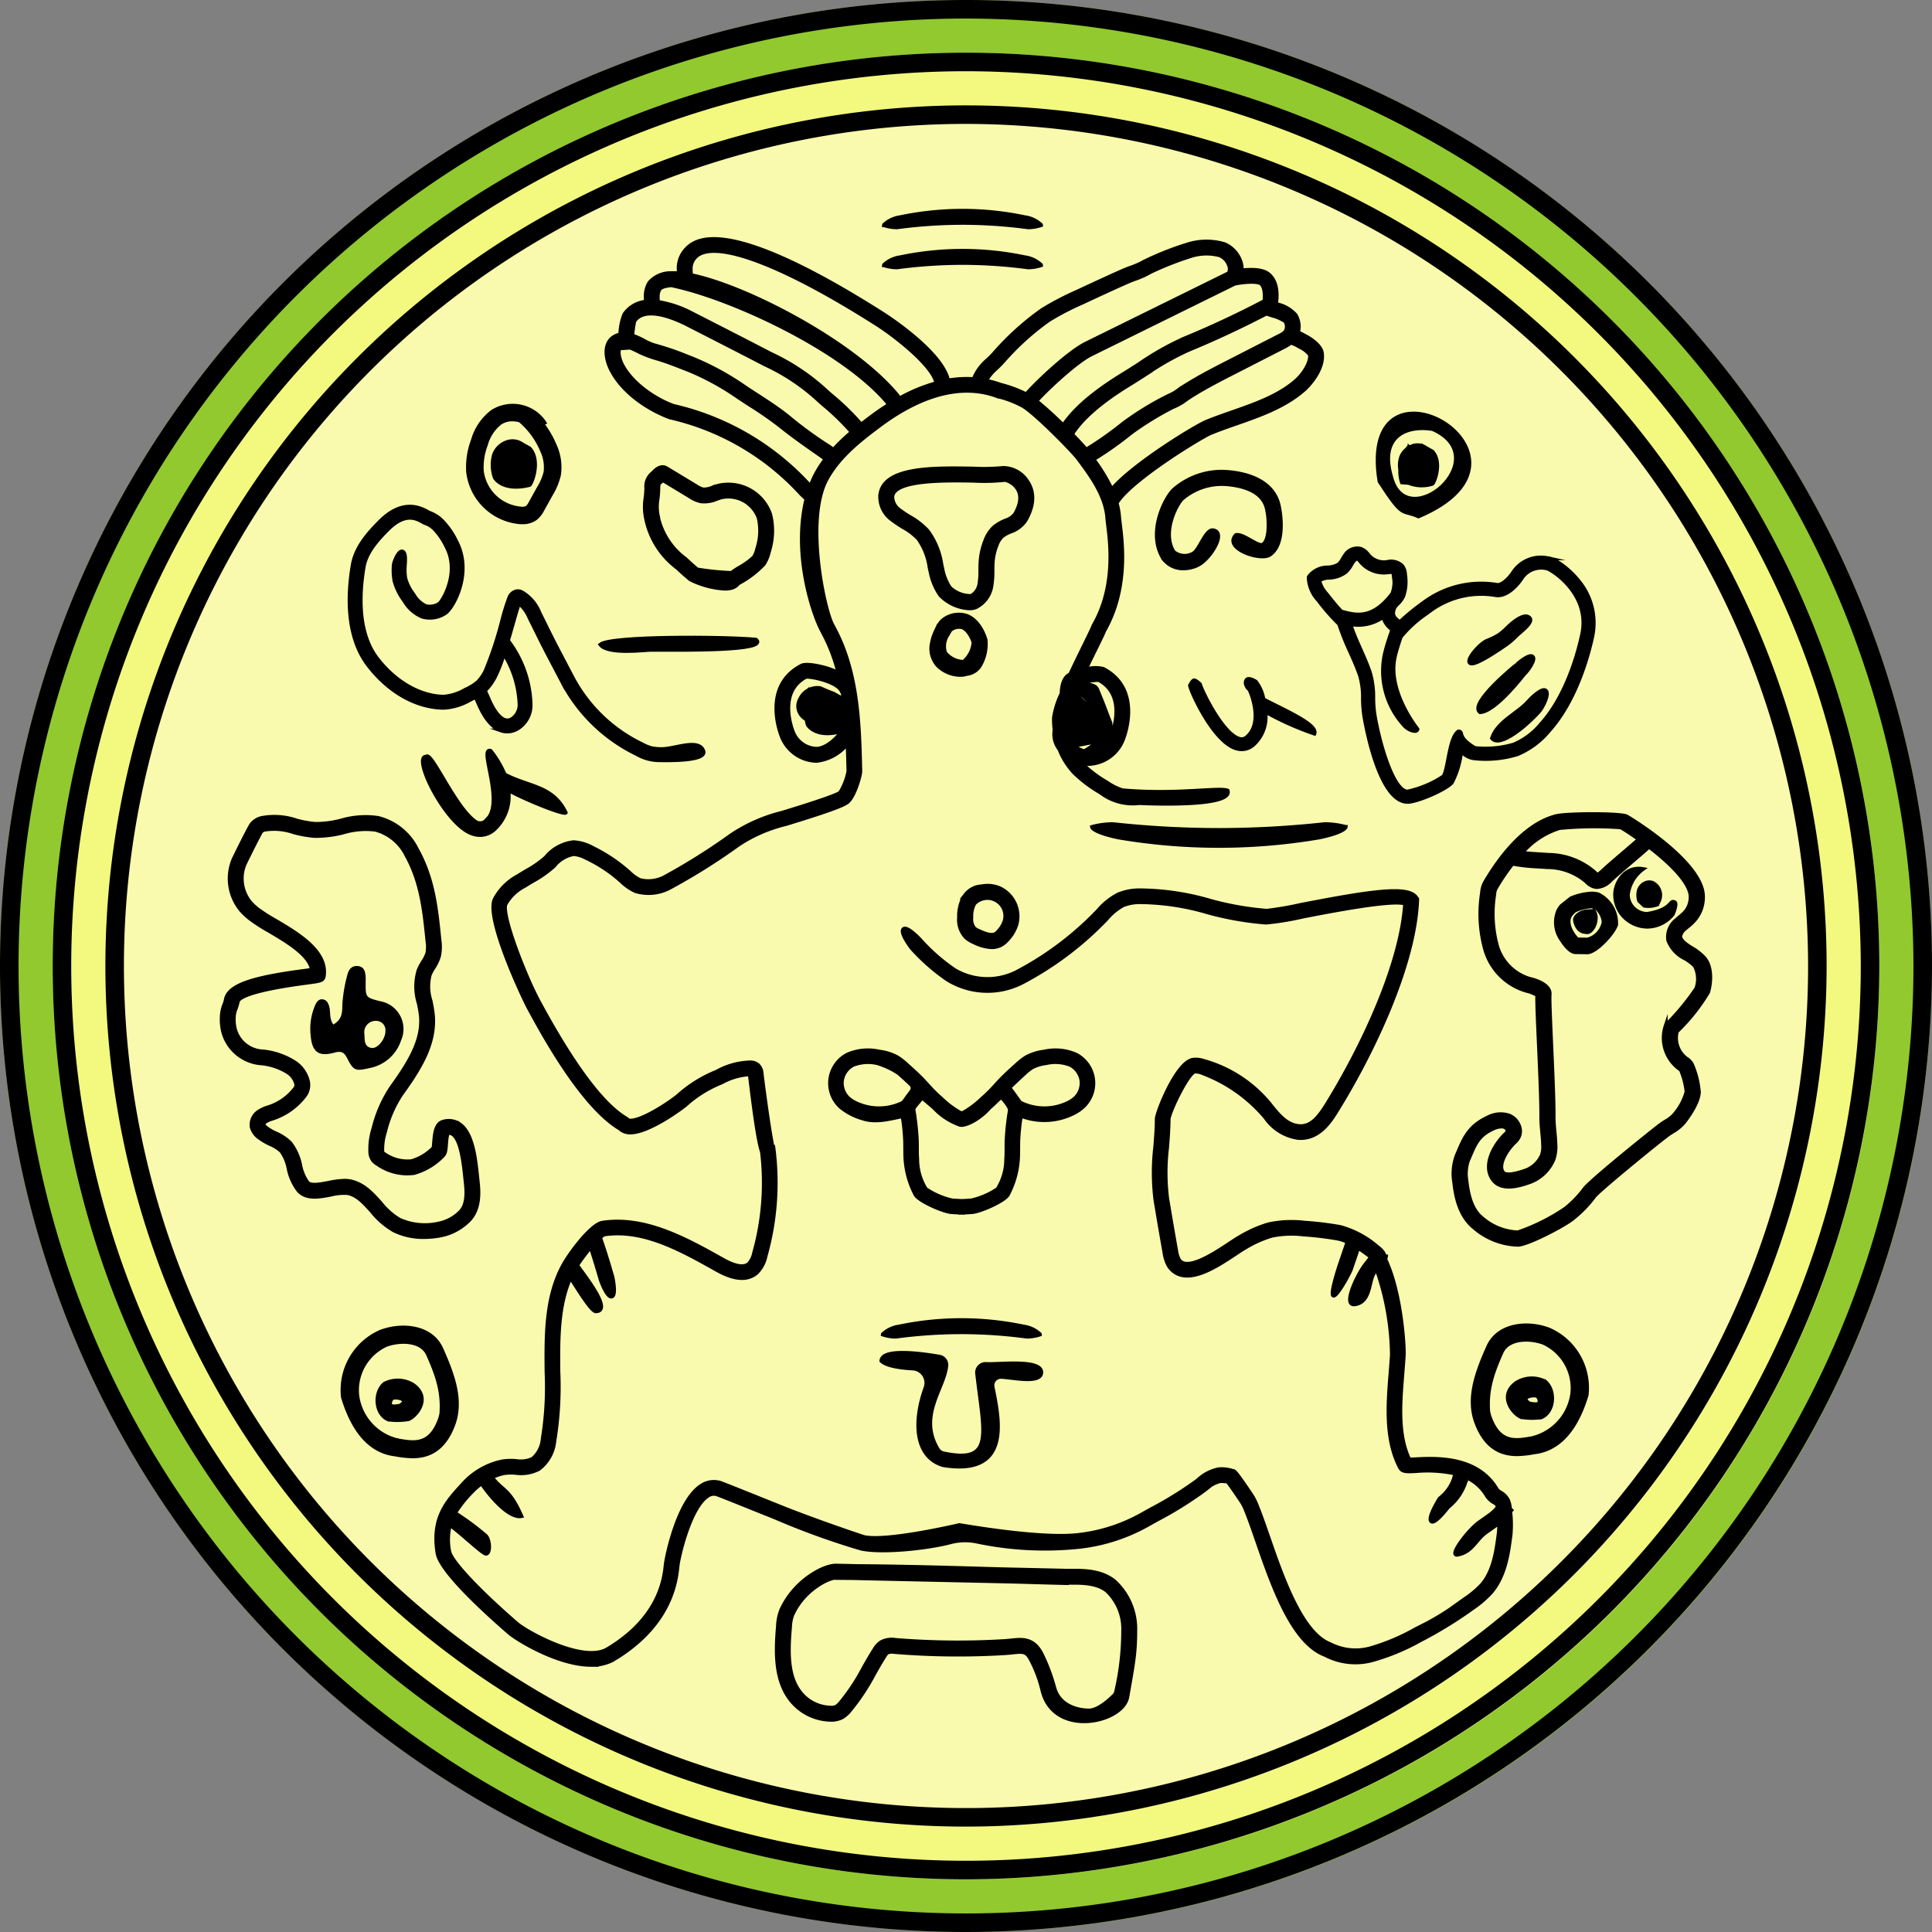 <svg xmlns="http://www.w3.org/2000/svg" viewBox="0 0 252 252"><rect x="0" y="0" width="252" height="252" fill="#808080" stroke="none"/><defs><style>.cls-1{fill:#91c92f;}.cls-2{fill:#f2f97e;}.cls-3{fill:#f9faad;}.cls-4,.cls-5{stroke:#000;stroke-miterlimit:10;}.cls-4{stroke-width:0.5px;}.cls-5{stroke-width:0.25px;}</style></defs><title>CIT log</title><g id="Capa_2" data-name="Capa 2"><g id="CIT"><g id="Capa_15" data-name="Capa 15"><circle class="cls-1" cx="126" cy="126" r="126"></circle><circle class="cls-2" cx="126" cy="126" r="119.127"></circle><circle class="cls-3" cx="126" cy="126" r="112.255"></circle><path d="M126,252a126,126,0,1,1,126-126A126.143,126.143,0,0,1,126,252ZM126,2.42A123.58,123.58,0,1,0,249.58,125.999,123.72,123.72,0,0,0,126,2.42Z"></path><path d="M126,245.127A119.127,119.127,0,1,1,245.127,125.999,119.262,119.262,0,0,1,126,245.127ZM126,9.291A116.709,116.709,0,1,0,242.709,125.999,116.841,116.841,0,0,0,126,9.291Z"></path><path d="M126,238.254A112.254,112.254,0,1,1,238.255,125.999,112.382,112.382,0,0,1,126,238.254Zm0-222.092A109.837,109.837,0,1,0,235.838,125.999,109.962,109.962,0,0,0,126,16.162Z"></path><path class="cls-4" d="M133.754,67.88c1.434-2.469.895-4.17.189-5.161a3.748,3.748,0,0,0-3.09-1.682,26.674,26.674,0,0,1-3.862.081c-5.316-.09-11.932-.204-12.182,3.581a3.662,3.662,0,0,0,1.54,3.083,15.9,15.9,0,0,0,1.457.98,8.286,8.286,0,0,1,1.973,1.502,8.468,8.468,0,0,1,1.471,3.75l.116.505a7.95,7.95,0,0,0,1.27,3.099,5.664,5.664,0,0,0,3.806,1.731,2.207,2.207,0,0,0,.87-.157h.001a3.746,3.746,0,0,0,2.024-2.911,11.343,11.343,0,0,0,.118-1.888c.002-.365.004-.73.031-1.091a7.423,7.423,0,0,1,.514-2.207,2.897,2.897,0,0,1,.73-1.156,4.353,4.353,0,0,1,1.063-.587A3.843,3.843,0,0,0,133.754,67.88Zm-1.372-.796a2.585,2.585,0,0,1-1.235.817,5.678,5.678,0,0,0-1.458.838,4.406,4.406,0,0,0-1.163,1.763,8.98,8.98,0,0,0-.623,2.678c-.03.4-.033.801-.036,1.202a9.965,9.965,0,0,1-.095,1.628,2.2,2.2,0,0,1-1.088,1.723,3.931,3.931,0,0,1-2.787-1.076,6.617,6.617,0,0,1-.989-2.499l-.113-.496a9.76,9.76,0,0,0-1.816-4.435,9.598,9.598,0,0,0-2.34-1.815,14.287,14.287,0,0,1-1.313-.88,2.142,2.142,0,0,1-.936-1.731c.122-1.861,4.672-2.124,8.32-2.124.816,0,1.587.013,2.252.024a25.386,25.386,0,0,0,4.135-.103,2.656,2.656,0,0,1,1.686,1.248C133.265,64.709,133.13,65.797,132.383,67.083Z"></path><path class="cls-4" d="M127.755,86.921a5.489,5.489,0,0,0,.796-3.462c-.006-.025-.63-2.452-2.479-3.136a3.311,3.311,0,0,0-3.165.644l-.207.216a9.858,9.858,0,0,0-.551.97c-.04.079-.079.158-.115.235a6.62,6.62,0,0,0-.292.737,5.229,5.229,0,0,0-.158.621c-.006.033-.016.066-.022.099a3.287,3.287,0,0,0,.736,2.937,4.239,4.239,0,0,0,2.992,1.25,2.405,2.405,0,0,0,.787-.128A2.341,2.341,0,0,0,127.755,86.921Zm-2.077-.594a3.183,3.183,0,0,1-2.392-1.169,2.688,2.688,0,0,1,.352-2.412c.042-.079.083-.158.126-.235.025-.044.051-.085.076-.128.041-.068.082-.135.123-.201a1.744,1.744,0,0,1,1.55-.359c.868.318,1.387,1.662,1.466,1.943A3.64,3.64,0,0,1,125.678,86.327Z"></path><path d="M45.319,138.096c.808,1.603,1.097,1.62,2.885,1.218a5.373,5.373,0,0,0,4.094-3.572,3.675,3.675,0,0,0-2.728-5.15c-1.884-.491-1.883-.491-1.876-2.449.001-.258.018-.518-.003-.775-.052-.629-.191-1.248-.939-1.352-.844-.117-1.281.422-1.451,1.159a19.626,19.626,0,0,0-.646,3.82c-.028.928.057,1.935-1.179,2.638-.574-.827-.322-1.657-.542-2.381-.131-.432-.324-.816-.808-.897-.52-.087-.792.287-.982.679a7.648,7.648,0,0,0-.618,4.046c.172,2.107,1.002,2.784,3.034,2.236C44.527,137.055,44.872,137.209,45.319,138.096Zm3.71-4.937a1.207,1.207,0,0,1,1.244,1.332c.017.994-.993,2.313-1.794,2.2-1.053-.148-.889-1.144-.951-1.839A1.472,1.472,0,0,1,49.029,133.159Z"></path><path class="cls-4" d="M140.027,145.2a5.443,5.443,0,0,0,1.258-.855,4.196,4.196,0,0,0-.972-6.802,6.709,6.709,0,0,0-4.127-.374,6.594,6.594,0,0,0-2.314.724,7.591,7.591,0,0,0-1.224.946c-.689.614-1.402,1.251-2.066,1.937-.248.257-.489.52-.73.783a17.732,17.732,0,0,1-1.422,1.443l-.365.324a11.93,11.93,0,0,1-2.403,1.806.562.562,0,0,1-.444,0,11.933,11.933,0,0,1-2.403-1.806l-.365-.324a17.732,17.732,0,0,1-1.422-1.443c-.241-.263-.482-.526-.73-.783-.664-.686-1.377-1.322-2.066-1.937a7.591,7.591,0,0,0-1.224-.946,6.594,6.594,0,0,0-2.314-.724,6.709,6.709,0,0,0-4.127.374,4.196,4.196,0,0,0-.972,6.802,7.857,7.857,0,0,0,2.888,1.525c1.6.547,3.256.139,4.909-.214a.317.317,0,0,1,.388.263,26.898,26.898,0,0,1,.28,2.918c.009.301.01.601.011.901.002.519.003,1.038.042,1.556a11.542,11.542,0,0,0,1.295,4.515c.431.816,3.591,2.204,4.666,2.291.362.029.765.047,1.163.065l.005.022c.069-.002.131-.008.199-.011.069.003.13.009.199.011l.005-.022c.398-.018.801-.035,1.163-.065,1.075-.086,4.235-1.475,4.666-2.291a11.542,11.542,0,0,0,1.295-4.515c.039-.518.04-1.037.042-1.556.001-.3.002-.6.011-.901a26.927,26.927,0,0,1,.28-2.921.317.317,0,0,1,.424-.251A8.48,8.48,0,0,0,140.027,145.2Zm-22.062-1.598a.971.971,0,0,1-.377.318,7.035,7.035,0,0,1-6.04-.08,3.951,3.951,0,0,1-.911-.61,2.732,2.732,0,0,1-.814-2.321,2.763,2.763,0,0,1,1.438-2.005,5.363,5.363,0,0,1,3.191-.226,10.634,10.634,0,0,1,2.763,1.301c.6.535,1.218,1.086,1.79,1.66l.033.494C118.723,142.548,118.213,143.255,117.964,143.602Zm13.328,5.191c-.009.313-.01.628-.011.941-.001.483-.001.966-.037,1.448a7.4,7.4,0,0,1-1.123,3.914,10.177,10.177,0,0,1-3.437,1.483c-.402.032-.823.052-1.244.07-.421-.018-.842-.038-1.244-.07a10.177,10.177,0,0,1-3.437-1.483,7.4,7.4,0,0,1-1.123-3.914c-.036-.482-.037-.965-.037-1.448-.001-.313-.002-.628-.011-.941a33.149,33.149,0,0,0-.429-3.973.53.53,0,0,1,.094-.393c.264-.37,1.036-1.25,1.036-1.25l1.509,1.288a8.578,8.578,0,0,0,3.433,2.255.101.101,0,0,0,.047.002c.547.123,2.325-.579,3.805-2.257l.349-.31c.418-.363.515-.53,1.146-1.061a5.897,5.897,0,0,1,.985,1.242.802.802,0,0,1,.142.598A32.398,32.398,0,0,0,131.292,148.793Zm1.768-4.986-.42-.589c-.395-.558-.706-.988-.999-1.34.012-.013,1.353-1.302,2.022-1.899a6.332,6.332,0,0,1,.974-.764,5.242,5.242,0,0,1,1.789-.538,5.363,5.363,0,0,1,3.191.226,2.763,2.763,0,0,1,1.438,2.005,2.732,2.732,0,0,1-.814,2.321,3.951,3.951,0,0,1-.911.61A7.026,7.026,0,0,1,133.061,143.806Z"></path><path class="cls-4" d="M84.849,84.761c4.432,0,15.459.15,13.763-1.324-4.046-.39-18.967-.482-20.301.638C79.267,85.388,84.107,84.761,84.849,84.761Z"></path><path class="cls-4" d="M127.027,122.905a5.683,5.683,0,0,0,2.312.641,2.566,2.566,0,0,0,1.369-.372,3.35,3.35,0,0,0,.738-.651,5.077,5.077,0,0,0,1.142-1.973,4.038,4.038,0,0,0-2.11-4.652,3.913,3.913,0,0,0-2.416-.288,2.845,2.845,0,0,0-2.249,1.26,3.711,3.711,0,0,0-.27.344l.045.031a5.276,5.276,0,0,0-.494,2.42,3.364,3.364,0,0,0,.884,2.59A3.762,3.762,0,0,0,127.027,122.905Zm.046-5.023.006-.01a2.339,2.339,0,0,1,3.959,2.239,3.524,3.524,0,0,1-.798,1.346,1.883,1.883,0,0,1-.377.347c-.52.321-1.384-.002-2.161-.36a2.487,2.487,0,0,1-.624-.358,1.931,1.931,0,0,1-.378-1.417A3.451,3.451,0,0,1,127.074,117.882Z"></path><path class="cls-4" d="M196.379,84.13a10.11,10.11,0,0,0,1.423-1.22c.566-.55,2.181-1.711,1.737-2.271-.622-.784-2.178.508-2.833,1.145a8.818,8.818,0,0,1-1.199,1.039,9.065,9.065,0,0,1-1.528.748c-.993.415-2.892,2.607-2.184,2.94C192.494,86.839,195.808,84.511,196.379,84.13Z"></path><path class="cls-4" d="M193.043,92.893c2.038-.077,5.757-4.969,5.757-4.969.507-.438,1.626-2.039,1.053-2.313-.479-.229-1.629.734-2.085,1.129C197.769,86.74,191.548,91.769,193.043,92.893Z"></path><path class="cls-4" d="M199.347,91.493c-1.345,1.56-3.984,2.573-4.741,4.79,1.023,1.33,4.713-1.832,6.202-3.558.399-.464,1.339-2.241.803-2.654C201.094,89.674,199.593,91.209,199.347,91.493Z"></path><path class="cls-4" d="M130.598,179.594c1.443.053,5.104.903,5.216-.529.142-1.817-5.575-1.047-7.197-1.151a1.105,1.105,0,0,0-1.164,1.234c.885,7.824,2.37,11.856-4.391,10.421a1.148,1.148,0,0,1-.731-.507c-2.672-4.415.857-7.989,1.104-10.967a1.087,1.087,0,0,0-.914-1.136c-2.128-.372-7.472-1.137-7.556.548.692.654,2.492.902,4.076.989a1.882,1.882,0,0,1,1.682,2.511c-1.554,4.296-1.446,8.963,2.275,10.097,8.948,1.462,7.329-5.882,6.469-10.197A1.1,1.1,0,0,1,130.598,179.594Z"></path><path class="cls-4" d="M45.357,155.621c1.227.242,2.145,1.266,3.117,2.35a10.277,10.277,0,0,0,2.93,2.532,8.723,8.723,0,0,0,3.901.851,11.623,11.623,0,0,0,2.274-.23,7.087,7.087,0,0,0,3.675-2.05c1.278-1.4,1.222-3.427,1.069-4.831l-.066-.626c-.251-2.443-.594-5.789-2.303-6.974a2.515,2.515,0,0,0-2.138-.335c-.996.261-1.103,1.581-1.198,2.746-.018.22-.041.503-.066.665a6.593,6.593,0,0,1-2.865,1.739,5.282,5.282,0,0,1-3.638-.983c-.035-.021-.131-.079-.144-.09a.683.683,0,0,1-.04-.221,7.548,7.548,0,0,1,.366-2.571,15.391,15.391,0,0,1,2.081-4.818c2.392-3.325,4.509-6.623,4.15-10.412a17.124,17.124,0,0,0-.307-1.833,6.096,6.096,0,0,1-.096-3.394,5.984,5.984,0,0,1,.477-.89,5.769,5.769,0,0,0,.726-1.53,5.842,5.842,0,0,0,.057-2.113c-.412-4.102-.801-7.976-2.935-11.816a7.705,7.705,0,0,0-5.107-4.107,11.359,11.359,0,0,0-4.766.343,13.042,13.042,0,0,1-3.403.441,13.366,13.366,0,0,1-2.465-.452,8.933,8.933,0,0,0-4.467-.325,2.374,2.374,0,0,0-1.338.791c-.336.428-2.166,4.175-2.364,4.586a6.464,6.464,0,0,0,.97,6.654,8.362,8.362,0,0,0,1.298,1.195,22.561,22.561,0,0,0,2.359,1.506c2.274,1.339,5.318,3.132,5.581,5.082-.253.036-.571.077-.883.119-6.121.808-9.986,1.72-10.342,3.766a3.929,3.929,0,0,1-.201.664,4.313,4.313,0,0,0-.306,1.253,6.721,6.721,0,0,0,.143,2.216,5.564,5.564,0,0,0,5.026,4.181,7.951,7.951,0,0,1,3.389,1.145,2.561,2.561,0,0,1,1.118,1.502.742.742,0,0,1-.131.622,7.057,7.057,0,0,1-3.227,2.364l-.265.091a4.712,4.712,0,0,0-1.241.56,2.034,2.034,0,0,0-.933,2.015,2.48,2.48,0,0,0,1.025,1.416,8.063,8.063,0,0,0,1.408.821,4.89,4.89,0,0,1,1.435.911,5.799,5.799,0,0,1,.945,2.252,6.925,6.925,0,0,0,1.296,2.893c1.015,1.141,2.713.82,4.211.533A6.825,6.825,0,0,1,45.357,155.621Zm-2.501-1.338c-1.087.208-2.32.443-2.741-.032a5.728,5.728,0,0,1-.956-2.265,7.005,7.005,0,0,0-1.276-2.869,5.954,5.954,0,0,0-1.921-1.286,6.866,6.866,0,0,1-1.136-.649c-.127-.099-.424-.332-.453-.482-.018-.093.093-.288.282-.419a3.508,3.508,0,0,1,.847-.362l.293-.1a8.651,8.651,0,0,0,3.955-2.897,2.316,2.316,0,0,0,.426-1.84,4.062,4.062,0,0,0-1.808-2.55,9.497,9.497,0,0,0-4.053-1.388,3.939,3.939,0,0,1-3.716-3.077,5.39,5.39,0,0,1-.077-1.676,2.955,2.955,0,0,1,.214-.803,5.472,5.472,0,0,0,.272-.93c.085-.492,1.369-1.468,8.999-2.476,1.862-.246,2.148-.283,2.236-.935.432-3.189-3.483-5.495-6.343-7.178a22.473,22.473,0,0,1-2.18-1.384,6.891,6.891,0,0,1-1.06-.962,4.911,4.911,0,0,1-.766-4.977c.614-1.283,1.981-3.999,2.182-4.295a.912.912,0,0,1,.494-.24,7.75,7.75,0,0,1,3.696.33,14.787,14.787,0,0,0,2.76.497A14.59,14.59,0,0,0,44.843,108.561a10.061,10.061,0,0,1,4.115-.339,6.304,6.304,0,0,1,4.051,3.33c1.977,3.557,2.35,7.274,2.745,11.209a4.603,4.603,0,0,1-.012,1.556,4.516,4.516,0,0,1-.551,1.116,7.404,7.404,0,0,0-.594,1.128,7.321,7.321,0,0,0,.018,4.286,15.874,15.874,0,0,1,.283,1.665c.307,3.246-1.651,6.273-3.862,9.346a16.863,16.863,0,0,0-2.321,5.322,8.915,8.915,0,0,0-.415,3.123,1.913,1.913,0,0,0,.355,1.036,2.016,2.016,0,0,0,.585.484,6.743,6.743,0,0,0,4.744,1.181,8.274,8.274,0,0,0,3.751-2.228c.349-.307.385-.764.453-1.594a7.671,7.671,0,0,1,.196-1.387.87.87,0,0,1,.678.14c1.115.773,1.44,3.947,1.635,5.844l.067.636c.19,1.749-.022,2.892-.668,3.602a5.442,5.442,0,0,1-2.823,1.567,8.122,8.122,0,0,1-5.164-.486A8.977,8.977,0,0,1,49.645,156.921c-1.102-1.229-2.242-2.499-3.983-2.843a3.779,3.779,0,0,0-.724-.065A11.547,11.547,0,0,0,42.856,154.283Z"></path><path class="cls-4" d="M208.491,116.672a2.78,2.78,0,0,0-1.13-.102,7.645,7.645,0,0,0-2.448.606l-1.234.978a2.895,2.895,0,0,0-.424.631,3.904,3.904,0,0,0,.43,3.803c.164.266,1.024,1.595,1.805,1.607l1.542.023h.01c1.198,0,3.705-2.827,3.763-3.713A4.201,4.201,0,0,0,208.491,116.672Zm-1.435,5.883L205.75,122.535c-.429-.4-1.567-1.852-.998-3.028a2.579,2.579,0,0,1,.515-.609c.036-.036.073-.071.109-.108a5.97,5.97,0,0,1,2.114-.563,1.416,1.416,0,0,1,.471.02,2.719,2.719,0,0,1,1.211,2.022A2.888,2.888,0,0,1,207.055,122.555Z"></path><path class="cls-4" d="M207.312,118.861c-1.096-.034-1.958.673-1.877,1.188,0,0,.196,1.523,1.446,1.518.734.259,1.659-1.518,1.082-2.605A.862.862,0,0,0,207.312,118.861Z"></path><path class="cls-4" d="M218.203,119.224s.584-1.394.224-1.545c-.725-.305-.213.98-3.598,1.529a2.589,2.589,0,0,1-2.024-1.053,2.523,2.523,0,0,1-.474-1.484,4.863,4.863,0,0,1,1.963-3.317c-2.311-.402-3.608,1.752-3.625,3.301a4.197,4.197,0,0,0,.789,2.474A4.279,4.279,0,0,0,214.805,120.87h.058A4.279,4.279,0,0,0,218.203,119.224Z"></path><path class="cls-4" d="M213.76,116.142a2.5,2.5,0,0,0,.044,1.36l.656.623a2.914,2.914,0,0,0,.561.054,3.004,3.004,0,0,0,.764-.099l.382-.102.164-.36a1.788,1.788,0,0,0-.779-2.461,1.282,1.282,0,0,0-1.018.069A1.553,1.553,0,0,0,213.76,116.142Z"></path><path class="cls-4" d="M222.795,129.426c.329-1.088.589-3.262-.53-4.515a7.317,7.317,0,0,0-1.618-1.258c-.704-.445-1.311-.829-1.498-1.447a1.509,1.509,0,0,1,.562-.995c.143-.134.294-.258.447-.383a5.903,5.903,0,0,0,1.047-1.029,4.572,4.572,0,0,0,.87-3.469c-.834-4.468-9.8-9.783-9.888-9.831-.779-.421-7.806-.386-9.161-.057-4.296,1.045-7.625,5.756-9.225,8.471l-.077.128a3.154,3.154,0,0,0-.414,1.398,17.372,17.372,0,0,0,.414,7.415,7.87,7.87,0,0,0,5.389,5.382,4.706,4.706,0,0,1,1.399.556c-.035.822.057,2.961.211,6.454.153,3.424.326,7.307.313,9.494-.003.634.06,1.317.124,1.997.049.521.098,1.04.11,1.524a3.66,3.66,0,0,1-.142,1.383,3.704,3.704,0,0,1-2.114,2.023c-2.053.72-2.734.552-2.95.284-.735-.91.331-2.814,1.469-3.922a2.734,2.734,0,0,0,.458-.523,1.835,1.835,0,0,0,.176-1.571,2.328,2.328,0,0,0-1.306-1.417,3.515,3.515,0,0,0-2.799.242c-2.418,1.118-3.063,2.631-3.878,4.547l-.19.446a6.785,6.785,0,0,0-.312,3.473c.198,1.799.685,4.369,2.618,5.914a9.077,9.077,0,0,0,5.67,2.219h.011c1.24,0,6.169-2.544,7.256-3.493a15.363,15.363,0,0,0,2.725-2.827c.571-.776,8.338-7.112,9.554-8.001.194-.142.4-.272.604-.401a5.708,5.708,0,0,0,1.532-1.248c.441-.561,1.883-2.502,1.944-3.923a11.376,11.376,0,0,0-.918-3.658,2.137,2.137,0,0,0-.752-.756,3.36,3.36,0,0,1-1.203-3.515A24.822,24.822,0,0,0,222.795,129.426Zm-19.389-21.418a46.922,46.922,0,0,1,8.012-.092c.316.175,1.23.75,2.362,1.554-.618.549-1.336,1.161-2.055,1.775-1.014.864-2.027,1.729-2.767,2.421-.474.441-.62.423-.622.422a2.012,2.012,0,0,1-.357-.313,9.32,9.32,0,0,0-6.025-2.272c-.538-.04-.974-.066-1.363-.089-.756-.045-1.307-.08-2.059-.185A10.654,10.654,0,0,1,203.406,108.008ZM219.061,139.412a1.751,1.751,0,0,0,.176.117,10.166,10.166,0,0,1,.749,2.862,7.572,7.572,0,0,1-1.604,3,4.377,4.377,0,0,1-1.122.881c-.238.149-.474.299-.697.463-.647.473-9.189,7.304-9.931,8.39a13.999,13.999,0,0,1-2.454,2.523,25.953,25.953,0,0,1-6.191,3.096,7.539,7.539,0,0,1-4.683-1.866c-1.114-.891-1.757-2.426-2.021-4.832a5.392,5.392,0,0,1,.189-2.659l.194-.452c.785-1.843,1.217-2.858,3.073-3.716a2.751,2.751,0,0,1,1.089-.286,1.155,1.155,0,0,1,.431.077.706.706,0,0,1,.373.415.278.278,0,0,1-.002.213,2.499,2.499,0,0,1-.31.317c-1.431,1.394-3.013,4.144-1.511,6.004,1.184,1.467,3.674.597,4.736.226a5.331,5.331,0,0,0,3.082-2.954,5.046,5.046,0,0,0,.253-2.016c-.014-.519-.066-1.074-.118-1.632-.058-.626-.12-1.257-.116-1.839.013-2.226-.161-6.129-.315-9.573-.127-2.897-.261-5.892-.205-6.417.139-1.299-1.807-1.895-2.651-2.09a6.34,6.34,0,0,1-4.225-4.318,15.936,15.936,0,0,1-.342-6.727,1.793,1.793,0,0,1,.167-.707l.11-.183a27.403,27.403,0,0,1,2.096-3.07,23.218,23.218,0,0,0,3.211.361c.381.023.809.048,1.338.087a7.829,7.829,0,0,1,5.09,1.887,2.294,2.294,0,0,0,.959.637,1.614,1.614,0,0,0,.463.068,2.656,2.656,0,0,0,1.712-.858c.726-.678,1.719-1.525,2.712-2.372.831-.709,1.652-1.412,2.331-2.024,2.368,1.817,5.03,4.254,5.39,6.178a2.983,2.983,0,0,1-.584,2.217,4.549,4.549,0,0,1-.774.741c-.178.146-.354.292-.521.448a2.806,2.806,0,0,0-1.006,2.641,4.386,4.386,0,0,0,2.178,2.342,5.922,5.922,0,0,1,1.278.97,3.681,3.681,0,0,1,.197,2.956,31.38,31.38,0,0,1-3.581,4.394l-.291.142-.113.305A4.989,4.989,0,0,0,219.061,139.412Z"></path><path class="cls-4" d="M170.824,75.098l-.117.171-.001.207a4.581,4.581,0,0,0,1.224,2.788l.109.138a26.372,26.372,0,0,0,2.632,2.99,33.383,33.383,0,0,0,1.465,3.665c.449,1.007.915,2.049,1.266,3.084a10.078,10.078,0,0,1,.372,2.97,16.729,16.729,0,0,0,.176,2.299c.317,1.867,2.077,11.178,5.648,11.181,1.315,0,5.269-1.752,5.797-2.569a11.408,11.408,0,0,0,1.194-4.068,2.541,2.541,0,0,0,1.71.957,14.023,14.023,0,0,0,5.613-.532,10.638,10.638,0,0,0,4.107-3.043c3.577-3.97,5.151-9.913,5.663-12.284a8.571,8.571,0,0,0-1.853-7.358c-1.313-1.621-3.189-2.877-3.928-2.877h-.003a4.319,4.319,0,0,0-4.573,1.912c-.109.152-.217.304-.338.447-.615.734-1.286,1.18-1.704,1.116a12.56,12.56,0,0,0-9.212,2.044c-.194.134-.382.273-.571.412l-.344.252a27.987,27.987,0,0,0-2.575,2.152c-.905-.645-1.024-1.026-.716-1.848a2.108,2.108,0,0,1,.433-.543,3.261,3.261,0,0,0,.751-1.028,5.889,5.889,0,0,0,.225-2.76,2.004,2.004,0,0,0-.383-1.16,2.071,2.071,0,0,0-1.957-.506l-.236.024a2.64,2.64,0,0,1-2.146-.868l-.113-.134a2.131,2.131,0,0,0-.917-.732,1.863,1.863,0,0,0-2.087.842c-.118.163-.224.337-.328.511a2.624,2.624,0,0,1-.466.639,2.77,2.77,0,0,1-1.437.424A3.079,3.079,0,0,0,170.824,75.098Zm11.09,10.647c.129-.62.326-1.243.517-1.847.088-.28.176-.56.28-.834a15.468,15.468,0,0,1,3.229-2.968l.357-.261c.18-.132.359-.264.541-.39a11.224,11.224,0,0,1,8.217-1.823c1.252.216,2.394-.896,2.964-1.579.141-.168.271-.347.399-.525a3.039,3.039,0,0,1,3.412-1.358c.492.115,5.689,3.245,4.532,8.609-.487,2.265-1.985,7.936-5.344,11.666a9.372,9.372,0,0,1-3.583,2.685,13.079,13.079,0,0,1-5.078.446c-2.448-1.489-1.377-2.07-2.11-2.16-1.21.74-1.308,4.844-1.966,5.862a13.643,13.643,0,0,1-4.681,1.978h-.001c-1.803-.001-3.611-5.883-4.319-10.06a15.349,15.349,0,0,1-.158-2.113,11.305,11.305,0,0,0-.444-3.365c-.372-1.094-.85-2.164-1.312-3.199-.451-1.011-.893-2.052-1.249-3.098a6.646,6.646,0,0,0,1.059.094,5.646,5.646,0,0,0,3.241-1.038,2.933,2.933,0,0,0,1.266,1.702,1.989,1.989,0,0,0-.23.416c-.114.299-.211.604-.307.909a19.671,19.671,0,0,0-.551,1.979,10.477,10.477,0,0,0,2.636,9.22c.533.562,1.568.901,1.658.415C184.89,95.106,180.938,90.228,181.914,85.745ZM173.371,75.351a3.828,3.828,0,0,0,2.152-.742,3.755,3.755,0,0,0,.741-.967c.083-.139.166-.279.261-.409.184-.253.445-.405.547-.366a1.245,1.245,0,0,1,.332.324l.136.161a3.954,3.954,0,0,0,3.273,1.321l.266-.026a3.087,3.087,0,0,1,.658-.024c.021.185.042.357.06.507a4.172,4.172,0,0,1-.187,2.293c-2.578,3.418-4.743,2.849-6.485,2.389l-.174-.045c-.652-.692-1.282-1.481-1.855-2.203l-.109-.138a3.859,3.859,0,0,1-.916-1.712A2.575,2.575,0,0,1,173.371,75.351Z"></path><path class="cls-4" d="M73.786,105.996c-1.689-3.545-4.888-3.322-7.971-4.989a12.827,12.827,0,0,0-1.819-3.065c-1.593-.537,1.991,6.934-.591,9.086a1.046,1.046,0,0,1-1.276.225c-2.642-1.615-5.873-9.311-6.518-8.551-1.854-.121,2.327,8.514,5.786,9.954a3.172,3.172,0,0,0,1.221.259,2.759,2.759,0,0,0,1.79-.678,5.833,5.833,0,0,0,1.928-4.877c-.003-.096-.025-.199-.034-.298C68.722,104.387,73.577,106.305,73.786,105.996Z"></path><path class="cls-4" d="M160.949,97.507a2.646,2.646,0,0,0,1.017.217,2.299,2.299,0,0,0,1.492-.565,4.862,4.862,0,0,0,1.607-4.07c-.003-.085-.014-.17-.019-.256a38.857,38.857,0,0,0,6.394,2.856c.479-1.171-3.995-3.074-6.642-4.469a5.144,5.144,0,0,0-1.001-2.314c-.056-.04-.869-.529-1.146-.272-.4.372,0,1.09.304,1.286.311.561,1.822,4.44-.334,6.23a.996.996,0,0,1-1.063.187c-2.2-.759-4.887-6.394-5.038-7.088,0,0-.555-.54-.785-.502-.205.035-.515.654-.515.654C155.28,90.069,158.066,96.307,160.949,97.507Z"></path><path class="cls-4" d="M57.859,92.321a7.708,7.708,0,0,0,3.474-1.053c.223-.11.461-.239.696-.366.076.167.16.354.258.572l.079.182c.845,2.011,1.855,3.229,3.001,3.623a2.452,2.452,0,0,0,.796.134,2.685,2.685,0,0,0,1.318-.363A3.585,3.585,0,0,0,69.208,91.858a14.365,14.365,0,0,0-2.952-8.299c.224-.759.443-1.522.646-2.235.292-1.027.592-2.082.798-2.627a4.839,4.839,0,0,1,1.376,1.906c.285.565.569,1.141.854,1.717.482.976.966,1.956,1.462,2.903l1.974,3.761a21.505,21.505,0,0,0,9.687,9.369,5.873,5.873,0,0,0,3.1.803c.233.006.465.009.697.009,1.632,0,5.336-.078,4.88-1.234-.647-1.64-3.775-.171-5.538-.223a5.758,5.758,0,0,1-1.267-.136,5.874,5.874,0,0,1-1.206-.505,20.123,20.123,0,0,1-9.07-8.756l-1.974-3.761c-.491-.936-.97-1.906-1.447-2.871-.287-.581-.573-1.16-.86-1.729a5.377,5.377,0,0,0-2.296-2.7,1.192,1.192,0,0,0-.651-.128,1.288,1.288,0,0,0-.986.821,29.304,29.304,0,0,0-.926,2.984,47.813,47.813,0,0,1-2.17,6.567,5.502,5.502,0,0,1-1.029,1.481,6.654,6.654,0,0,1-1.618.995,6.637,6.637,0,0,1-2.813.903c-3.081-.041-6.332-1.907-8.697-4.991-2.552-3.328-2.358-8.329-1.746-11.939.314-1.853,1.708-3.455,3.166-4.91,2.239-2.234,3.708-1.423,4.498-.986a2.733,2.733,0,0,0,.433.206,3.099,3.099,0,0,1,1.171.776,8.894,8.894,0,0,1,1.52,2.248c1.806,3.383-.456,7.116-.926,7.469a2.224,2.224,0,0,1-1.77.311,3.681,3.681,0,0,1-1.596-1.515,6.151,6.151,0,0,1-1.062-2.087,6.725,6.725,0,0,1-.067-1.647c.018-.476.173-1.719-.311-1.864-.511-.153-1.119,1.384-1.135,1.808a7.9,7.9,0,0,0,.098,2.008,7.464,7.464,0,0,0,1.287,2.606,4.847,4.847,0,0,0,2.335,2.067,3.615,3.615,0,0,0,2.971-.448c1.046-.634,3.634-5.301,1.452-9.389a10.035,10.035,0,0,0-1.788-2.606A4.476,4.476,0,0,0,55.991,66.879c-.05-.02-.113-.058-.192-.101-.878-.483-3.214-1.77-6.219,1.23-1.629,1.626-3.19,3.44-3.572,5.694-.66,3.893-.845,9.319,2.024,13.061C50.704,90.248,54.285,92.274,57.859,92.321Zm5.442-2.29a6.901,6.901,0,0,0,1.317-1.858,19.785,19.785,0,0,0,1.112-2.896,13.307,13.307,0,0,1,2.033,6.507,2.213,2.213,0,0,1-.991,2.003,1.085,1.085,0,0,1-.934.122c-.416-.142-1.246-.698-2.135-2.813l-.095-.215c-.152-.339-.27-.6-.366-.805C63.26,90.058,63.282,90.048,63.301,90.031Z"></path><path class="cls-4" d="M125.336,29.072c.069-.001.138-.001.209-.002.07 0.0.139.001.209.002a64.949,64.949,0,0,1,8.334.577,5.324,5.324,0,0,0,1.696-.278c-.002-.015-.005-.029-.007-.045a3.835,3.835,0,0,0-2.114-.994,39.611,39.611,0,0,0-16.234,0,3.836,3.836,0,0,0-2.114.994c-.002.015-.005.029-.007.045a5.323,5.323,0,0,0,1.696.278A64.95,64.95,0,0,1,125.336,29.072Z"></path><path class="cls-4" d="M125.336,34.297c.069-.001.138-.001.209-.002.07 0.0.139.001.209.002a64.949,64.949,0,0,1,8.334.577,5.324,5.324,0,0,0,1.696-.278c-.002-.015-.005-.029-.007-.045a3.835,3.835,0,0,0-2.114-.994,39.61,39.61,0,0,0-16.234,0,3.836,3.836,0,0,0-2.114.994c-.002.015-.005.029-.007.045a5.323,5.323,0,0,0,1.696.278A64.95,64.95,0,0,1,125.336,34.297Z"></path><path class="cls-4" d="M158.979,108.258c-.114-.001-.225-.001-.337-.002a128.605,128.605,0,0,1-13.462-.758,10.405,10.405,0,0,0-2.74.365c.003.02.008.039.011.059.314.45,1.534.91,3.415,1.307a78.365,78.365,0,0,0,26.225,0c1.881-.397,3.102-.857,3.415-1.307.003-.02.008-.039.011-.059a10.407,10.407,0,0,0-2.74-.365,128.605,128.605,0,0,1-13.462.758C159.204,108.257,159.092,108.258,158.979,108.258Z"></path><path class="cls-4" d="M125.182,173.769c.069-.001.138-.001.209-.002.07 0.0.139.001.209.002a64.953,64.953,0,0,1,8.334.577,5.323,5.323,0,0,0,1.696-.278c-.002-.015-.005-.029-.007-.045a3.835,3.835,0,0,0-2.114-.994,39.611,39.611,0,0,0-16.235,0,3.835,3.835,0,0,0-2.114.994c-.002.015-.005.029-.007.045a5.323,5.323,0,0,0,1.696.278A64.951,64.951,0,0,1,125.182,173.769Z"></path><path class="cls-4" d="M88.402,74.112q.794.77,1.652,1.467a11.411,11.411,0,0,0,4.495,1.202,3.278,3.278,0,0,0,.789-.084,1.637,1.637,0,0,0,.964-.606,12.753,12.753,0,0,0,3.324-2.518,4.917,4.917,0,0,0,.664-1.607,8.859,8.859,0,0,0,.164-4.897,5.77,5.77,0,0,0-6.864-3.688c-.207.059-.413.131-.619.203a2.893,2.893,0,0,1-1.272.256,2.811,2.811,0,0,1-.867-.407l-3.886-2.349c-.746-.451-1.401.203-1.681.483a1.692,1.692,0,0,1-.186.175,2.224,2.224,0,0,0-.781,1.934,12.234,12.234,0,0,1-.089,1.227,7.33,7.33,0,0,0,.081,2.832A10.648,10.648,0,0,0,88.402,74.112Zm-2.58-6.743a5.878,5.878,0,0,1-.048-2.301,13.741,13.741,0,0,0,.098-1.385c.002-.503.07-.616.089-.637a3.203,3.203,0,0,0,.415-.365c.018-.018.041-.042.065-.065l3.577,2.162a4.073,4.073,0,0,0,1.416.611,4.03,4.03,0,0,0,2.057-.322c.177-.062.353-.124.531-.176A4.199,4.199,0,0,1,98.955,67.543a7.452,7.452,0,0,1-.186,4.021,3.619,3.619,0,0,1-.435,1.112A9.305,9.305,0,0,1,96.449,74.034a11.244,11.244,0,0,0-1.051.696,34.937,34.937,0,0,1-4.452-.452c-.501-.411-.989-.847-1.536-1.367a9.373,9.373,0,0,1-3.556-5.313l.001-.117Z"></path><path class="cls-4" d="M151.848,73.005l.044.054c.017.017.037.027.054.043a3.17,3.17,0,0,0,2.428,1.032,4.188,4.188,0,0,0,1.178-.175,3.668,3.668,0,0,0,1.006-.452c1.389-.899,3.367-4.007,1.702-4.335-.968-.191-1.753,2.462-2.571,2.992a2.238,2.238,0,0,1-2.606-.182c-1.561-2.513.322-6.165,1.121-6.94a7.931,7.931,0,0,1,5.826-1.881c2.21.193,4.916.944,5.268,3.501.2.826.41,3.708-.569,4.364-.596.399-2.52-1.435-3.503-1.24-1.711,1.694,3.142,3.406,4.395,2.57,2.183-1.462,1.253-5.992,1.249-5.992v.001c-.375-2.75-2.754-4.455-6.7-4.8A9.493,9.493,0,0,0,153.087,63.892c-1.214,1.179-3.454,5.744-1.298,9.04l.036.044-.003.002C151.83,72.989,151.84,72.995,151.848,73.005Z"></path><path class="cls-4" d="M145.355,206.253c-1.69-1.352-3.872-1.418-6.114-1.372q-4.22-.1-8.488-.193c-.268-.008-.533-.014-.802-.022-5.992-.178-12.156-.353-18.216-.396-.893-.021-1.792-.04-2.681-.061h-.045c-1.583,0-5.347,1.943-7.092,5.758a6.272,6.272,0,0,0-.442,2.114c-.302,3.515-.416,7.485,2.074,10.123a6.784,6.784,0,0,0,4.684,2.111,3.148,3.148,0,0,0,1.56-.291,3.65,3.65,0,0,0,1.055-.916,27.734,27.734,0,0,0,3.132-4.719c.452-.796.905-1.596,1.407-2.383a1.682,1.682,0,0,1,.364-.458,1.745,1.745,0,0,1,.923-.069,101.966,101.966,0,0,0,14.376.154c.36-.022.694-.057,1.005-.089,1.351-.14,1.802-.188,2.358.829a16.994,16.994,0,0,1,1.553,4.093c1.493,6.248,10.535,4.217,11.079.856.797-4.486,1.032-5.724,1.035-8.627A8.4,8.4,0,0,0,145.355,206.253Zm.222,14.416a.994.994,0,0,1-.263.479c-.947.947-2.271,1.973-3.264,1.956,0,0-3.771.155-4.576-3.108a24.075,24.075,0,0,0-1.674-4.38c-1.06-1.944-2.509-1.793-3.909-1.643-.29.029-.601.063-.935.083a101.34,101.34,0,0,1-14.153-.151,2.93,2.93,0,0,0-1.919.322,2.882,2.882,0,0,0-.826.926c-.518.812-.986,1.636-1.451,2.454a26.036,26.036,0,0,1-2.948,4.46,2.448,2.448,0,0,1-.593.553,1.576,1.576,0,0,1-.785.114,5.185,5.185,0,0,1-3.584-1.614c-2.042-2.164-1.934-5.587-1.65-8.905a4.952,4.952,0,0,1,.305-1.594c1.548-3.386,4.821-4.849,5.663-4.835l.087.002v.034c.72,0,1.45.011,2.174.015q6.384.148,12.835.285,4.296.092,8.578.191c2.157.063,4.317.128,6.456.179l.001-.036.093.002c1.973-.042,3.852.005,5.128,1.027a6.807,6.807,0,0,1,2.133,5.203A35.211,35.211,0,0,1,145.577,220.669Z"></path><path class="cls-4" d="M53.903,180.651a3.806,3.806,0,0,0-3.752-.166c-1.393,1.158-1.2,4.025.568,4.689.042,0,.081-.002.116-.002a8.958,8.958,0,0,0,2.436-.06C54.324,184.683,56.25,182.337,53.903,180.651Zm-1.714,2.696s-.993.215-1.201,0c-.238-.246-.067-.804.221-.99C51.503,182.166,53.624,182.418,52.189,183.346Z"></path><path class="cls-4" d="M59.154,185.745c1.152-3.182-.155-6.592-1.593-9.816-1.283-2.87-5.009-3.302-7.87-2.244a8.291,8.291,0,0,0-4.961,8.556c1.657,5.518,4.411,7.191,6.81,7.466a12.881,12.881,0,0,0,2.273.251C55.739,189.958,57.894,189.221,59.154,185.745Zm-7.287,2.128a6.93,6.93,0,0,1-5.272-5.904,6.507,6.507,0,0,1,3.755-6.536c1.757-.65,4.621-.693,5.487,1.25,1.279,2.866,1.93,4.956,1.733,7.695a5.239,5.239,0,0,1-.19.738C56.113,188.613,54.049,188.257,51.866,187.873Z"></path><path class="cls-4" d="M197.782,180.37c-2.347,1.686-.421,4.033.632,4.461a8.959,8.959,0,0,0,2.436.06c.035,0,.074.002.116.002,1.768-.663,1.961-3.531.568-4.689A3.806,3.806,0,0,0,197.782,180.37Zm2.914,2.696c-.207.215-1.201,0-1.201,0-1.435-.928.687-1.18.98-.99C200.764,182.261,200.935,182.819,200.697,183.065Z"></path><path class="cls-4" d="M201.994,173.404c-2.861-1.057-6.587-.626-7.87,2.244-1.438,3.223-2.745,6.634-1.593,9.816,1.26,3.476,3.415,4.213,5.341,4.213a12.88,12.88,0,0,0,2.273-.251c2.399-.275,5.153-1.948,6.81-7.466A8.291,8.291,0,0,0,201.994,173.404Zm3.097,8.283a6.93,6.93,0,0,1-5.272,5.904c-2.183.384-4.247.741-5.513-2.757a5.238,5.238,0,0,1-.19-.738c-.197-2.739.454-4.829,1.733-7.695.866-1.944,3.73-1.9,5.486-1.25A6.507,6.507,0,0,1,205.091,181.687Z"></path><path class="cls-4" d="M196.951,196.8a3.425,3.425,0,0,0-.246-1.108,2.428,2.428,0,0,0-1.004-1.03,1.518,1.518,0,0,1-.44-.357c-2.528-4.382-8.008-4.099-10.631-3.963-.286.015-.596.03-.81.033-1.542-3.213-1.216-7.265-.898-11.191.065-.82.13-1.629.177-2.415.068-1.154-.337-8.083-2.387-12.464a.418.418,0,0,1-.016-.057,3.507,3.507,0,0,0,.085-.383l-.178-.03a1.549,1.549,0,0,0-.18-.424,2.814,2.814,0,0,0-.75-.753,12.263,12.263,0,0,0-4.875-2.617,42.836,42.836,0,0,0-4.636-.562,14.321,14.321,0,0,0-4.671.209,16.102,16.102,0,0,0-3.812,1.69c-.343.19-.81.498-1.356.86-1.65,1.092-4.406,2.917-5.876,2.558a1.105,1.105,0,0,1-.73-.599,3.871,3.871,0,0,1-.312-1.116q-.605-3.394-1.167-6.794a27.318,27.318,0,0,1-.008-6.585c.095-1.232.194-2.506.2-3.743.1-.982,2.468-5.932,3.404-6.196a2.537,2.537,0,0,1,1.096.237,19.828,19.828,0,0,1,8.129,5.771,6.223,6.223,0,0,0,4.302,2.658c2.71.184,4.202-2.25,5.015-3.564,4.822-7.795,10.102-19.068,10.468-27.333l.011-.273-.162-.221c-1.063-1.443-5.492-.862-15.013.991a43.331,43.331,0,0,1-4.462.767,39.092,39.092,0,0,1-7.385-1.31,33.504,33.504,0,0,0-9.281-1.356,7.242,7.242,0,0,0-2.681.531,8.679,8.679,0,0,0-2.627,2.1l-.177.184a40.976,40.976,0,0,1-10.178,7.691,8.432,8.432,0,0,1-8.383-.112,24.6,24.6,0,0,1-4.487-3.936s-1.677-1.82-2.171-1.403c-.516.435,1.061,2.482,1.061,2.482a26.252,26.252,0,0,0,4.684,4.112,9.932,9.932,0,0,0,9.915.281,42.507,42.507,0,0,0,10.673-8.041l.18-.187a7.421,7.421,0,0,1,2.144-1.76,5.831,5.831,0,0,1,2.108-.397,31.956,31.956,0,0,1,8.852,1.314,40.291,40.291,0,0,0,7.683,1.352,37.071,37.071,0,0,0,4.828-.795c3.559-.692,11.697-2.274,13.298-1.681-.503,7.931-5.575,18.682-10.214,26.183-1.132,1.831-2.127,2.94-3.585,2.835-1.558-.116-2.592-1.274-3.856-2.884a17.062,17.062,0,0,0-8.658-5.63,3.163,3.163,0,0,0-1.306-.146c-2.176.253-4.766,6.925-4.772,7.704-.007,1.203-.104,2.449-.197,3.654a28.91,28.91,0,0,0,.025,6.958q.565,3.41,1.17,6.814a5.065,5.065,0,0,0,.476,1.584,2.664,2.664,0,0,0,1.716,1.361c2.14.534,5.005-1.377,7.105-2.772.504-.333.933-.62,1.25-.795a14.901,14.901,0,0,1,3.443-1.543,12.859,12.859,0,0,1,4.163-.167,41.234,41.234,0,0,1,4.464.537,5.921,5.921,0,0,1,1.27.424l-1.039,3.048c-2.604,8.119,1.182,1.418,1.489.5l.943-2.765c.549.361,1.08.748,1.577,1.125.03.023.055.043.083.065-.022.032-.044.046-.066.081a6.396,6.396,0,0,1-.476.654c-.101.129-.203.256-.299.388-.969,1.313-2.875,5.277-1.26,5.046,2.116-.302,1.756-3.069,2.525-4.113l.269-.347c.021-.026.042-.056.063-.082a35.004,35.004,0,0,1,1.976,11.091c-.045.774-.11,1.573-.175,2.382-.328,4.076-.702,8.697,1.232,12.355.299.567.866.535,2.1.473a17.167,17.167,0,0,1,5.181.33,2.02,2.02,0,0,0-.24.64,5.511,5.511,0,0,1-1.87,2.601s-1.47,2.31-1.146,2.907c.374.689,2.227-1.768,2.227-1.768a6.921,6.921,0,0,0,2.33-3.425c.005-.028.011-.054.015-.078l.005-.002-.002-.009a.394.394,0,0,1,.025-.084c-.008.018-.023.04-.032.058l-.123-.432a5.816,5.816,0,0,1,2.838,2.451,2.67,2.67,0,0,0,.934.88,1.375,1.375,0,0,1,.436.358,1.318,1.318,0,0,1,.075.276c-.021.024-.047.054-.067.077a4.709,4.709,0,0,1-1.035.966c-.441.322-.887.636-1.336.949-1.334.933-4.037,4.439-2.797,4.203,1.948-.369,2.361-1.979,3.7-2.915.456-.319.912-.639,1.36-.966.134-.098.238-.182.344-.267a8.177,8.177,0,0,1-.041,1.327c-.281,2.199-.632,4.934-2.211,6.753a12.555,12.555,0,0,1-2.233,1.866l-1.966,1.403a32.468,32.468,0,0,1-3.943,2.27l-.499.257a27.431,27.431,0,0,1-5.74,2.442,7.226,7.226,0,0,1-5.398-.494c-3.723-1.412-6.245-8.696-8.087-14.015-.525-1.512-1.019-2.941-1.477-4.048a7.167,7.167,0,0,0-.653-1.314c-1.919-2.88-2.183-3.069-2.285-3.142a4.559,4.559,0,0,0-2.04-.292,5.494,5.494,0,0,0-2.66,1.368l-.284.222a48.157,48.157,0,0,1-5.853,3.618l-1.355.756a21.911,21.911,0,0,1-8.083,2.595c-5.115.619-15.509-1.3-15.602-1.278-.099.023-9.532,2.239-12.458,1.548-.454-.139-6.301-2.098-10.904-3.947-4.577-1.84-7.399-2.973-7.73-3.083a2.907,2.907,0,0,0-2.566.36c-3.059,1.973-4.531,9.313-4.632,10.288-.181,1.725-.728,6.975-7.721,11.088-3.225,1.704-10.406-2.273-11.718-3.414-5.06-4.389-8.515-8.089-8.796-9.393a7.958,7.958,0,0,1,.087-3.478c1.935,1.464,4.332,3.81,4.727,3.762.587-.072.464-1.914-.084-2.363a34.051,34.051,0,0,0-3.985-2.939,16.188,16.188,0,0,1,2.199-2.762A8.768,8.768,0,0,1,62.806,193.493c1.51,2.202,3.764,4.541,5.198,4.259-1.571-3.617-2.521-3.285-3.84-5.061a6.803,6.803,0,0,1,1.62-.548,6.675,6.675,0,0,1,1.465-.032,5.029,5.029,0,0,0,3.017-.499,5.17,5.17,0,0,0,2.036-3.608,44.052,44.052,0,0,0,.532-9.101c-.041-4.24-.07-8.604,1.575-12.257,1.268,1.965,2.763,4.407,3.323,4.391,1.981-.055-.811-3.775-2.455-5.994.454-.706.975-1.39,1.494-2.05.076-.096.168-.205.267-.318.06.177.12.355.177.525.415,1.253.785,2.521,1.156,3.789,0,0,.812,2.298,1.427,2.122.616-.177.082-2.562.082-2.562-.375-1.285-.752-2.571-1.173-3.842-.139-.422-.298-.881-.44-1.288a2.389,2.389,0,0,1,.542-.406c5.084-.761,9.985,1.987,14.721,4.645,2.26,1.264,4.003,1.382,5.176.342a4.285,4.285,0,0,0,1.148-2.159,35.303,35.303,0,0,0,1.077-13.735l-.067-.544-.107-.023c-.305-1.375-1.034-6.343-1.416-9.554a1.591,1.591,0,0,0-.472-1.064,1.56,1.56,0,0,0-.984-.347,9.478,9.478,0,0,0-4.393,1.207,16.997,16.997,0,0,0-4.948,3.049c-.574.567-4.581,3.336-6.292,3.336-.02,0-.041-.001-.061-.002a.398.398,0,0,1-.25-.064l-.201-.166c-3.03-1.746-6.791-6.715-11.177-14.767l-.24-.44c-1.724-3.132-4.969-11.366-4.385-12.794a5.91,5.91,0,0,1,2.478-2.368c.344-.223.708-.438,1.075-.657a14.524,14.524,0,0,0,2.777-1.957,4.219,4.219,0,0,1,2.56-1.547,3.886,3.886,0,0,1,1.46.422,18.777,18.777,0,0,1,4.541,2.939l.211.186a6.519,6.519,0,0,0,1.861,1.285,5.878,5.878,0,0,0,4.3-.36,81.047,81.047,0,0,0,9.122-5.708,19.42,19.42,0,0,1,6.156-2.676c6.432-1.96,7.695-2.556,8.101-2.908.872-.754,1.647-3.432,1.634-4.002-.136-5.906-.29-12.601-3.254-18.326l-.413-.79c-1.063-2.022-3.471-13.215-.903-18.627,1.436-2.86,4.005-5.033,6.568-6.955l.204-.154c7.21-5.486,12.443-5.25,15.619-4.07a13.786,13.786,0,0,1,3.407,1.298c1.777,1.085,6.504,5.936,7.178,6.84,1.609,2.158,3.612,4.842,3.812,7.786.016.231.055.552.104.949.3,2.413,1.002,8.063-1.9,13.058l-.079.19c-.068.209-.602,1.294-1.117,2.344-.658,1.338-1.286,2.632-1.85,3.835-1.173.5-1.112,2.479-1.112,2.479a11.468,11.468,0,0,0-1.004,3.137,10.537,10.537,0,0,0,.083,1.637,3.192,3.192,0,0,0,.634,2.521,9.43,9.43,0,0,0,1.942,3.075,17.225,17.225,0,0,0,3.417,2.569,6.914,6.914,0,0,0,5.054,1.372s12.301.637,11.519-1.627c-1.108-.449-6.721.586-13.729-.045a7.7,7.7,0,0,1-2.022-1.012,16.355,16.355,0,0,1-3.071-2.282c.11-.052.235-.115.356-.175.075.007.146.036.221.038q.069.002.138.002a4.989,4.989,0,0,0,4.48-3.254c.259-.663,2.385-6.549-2.593-9.148a4.358,4.358,0,0,0-2.299.076c.454-.946.89-1.836,1.225-2.517.801-1.631,1.085-2.217,1.189-2.515,3.113-5.426,2.372-11.395,2.054-13.95-.045-.361-.082-.653-.096-.863a9.77,9.77,0,0,0-.457-2.301l.285.197c2.073-3.009,10.876-8.39,12.132-8.903,1.073-.439,2.192-.83,3.318-1.224,3.096-1.082,6.299-2.202,8.789-4.371.943-.821,2.651-2.885,2.378-4.829-.16-1.138-1.893-2.069-2.091-2.171l-.215-.116c-.233-.127-.516-.276-.814-.402a2.965,2.965,0,0,0-.31-2.269,4.533,4.533,0,0,0-2.565-1.429,2.379,2.379,0,0,0,.045-.295c.066-.623.265-2.516-.99-3.58-.791-.669-2.342-.651-3.527-.516a2.968,2.968,0,0,0-.076-.91,3.795,3.795,0,0,0-2.162-2.51,8.179,8.179,0,0,0-4.959.084,39.017,39.017,0,0,0-5.523,2.198,10.213,10.213,0,0,1-1.728.77c-.366.137-.727.273-1.064.422-1.996.883-3.974,1.805-6.086,2.789a35.326,35.326,0,0,0-4.428,2.324,35.469,35.469,0,0,0-6.33,5.737c-.272.291-.539.547-.79.788a6.268,6.268,0,0,0-1.808,2.489,14.126,14.126,0,0,0-3.333.18c-.798-3.73-8.047-8.403-8.374-8.612-9.54-6.087-21.735-12.527-25.63-8.674A3.607,3.607,0,0,0,88.521,34.938a4.642,4.642,0,0,0,.044.722,7.478,7.478,0,0,0-1.026-.032,3.665,3.665,0,0,0-2.819,1.224,3.241,3.241,0,0,0-.493,1.795c-.008.237.017.473.024.71a3.82,3.82,0,0,0-2.819,1.654,7.413,7.413,0,0,0-.519,2.621,2.403,2.403,0,0,0-.834.318c-1.346.841-1.139,2.784-.335,4.336,1.59,3.069,5.063,5.224,7.66,6.166a33.027,33.027,0,0,1,16.896,9.764,12.201,12.201,0,0,0,.891.862c-1.773,7.216.843,14.942,1.983,17.108l.409.782a22.728,22.728,0,0,1,1.783,4.819,8.645,8.645,0,0,0-1.236-.524c-.877-.293-2.908-.784-3.599-.424-4.978,2.598-2.852,8.484-2.593,9.148a4.989,4.989,0,0,0,4.48,3.254q.069,0,.138-.002a5.997,5.997,0,0,0,3.996-2.259c.052,1.225.085,2.438.112,3.612a8.211,8.211,0,0,1-1.092,2.814c-.205.154-1.351.716-7.547,2.604a20.905,20.905,0,0,0-6.636,2.92,81.746,81.746,0,0,1-8.768,5.508,4.529,4.529,0,0,1-3.147.358,5.211,5.211,0,0,1-1.408-1.006l-.099-.087a20.795,20.795,0,0,0-4.64-3.098,5.807,5.807,0,0,0-2.512-.751A5.467,5.467,0,0,0,71.185,111.841a13.418,13.418,0,0,1-2.487,1.735c-.385.229-.766.455-1.125.688a7.323,7.323,0,0,0-3.07,3.081c-1.086,2.654,3.889,13.089,4.461,14.129l.237.433c1.675,3.076,6.752,12.396,11.667,15.312a1.857,1.857,0,0,0,1.258.492c2.426.097,7.025-3.307,7.504-3.781a15.603,15.603,0,0,1,4.511-2.745,8.401,8.401,0,0,1,3.655-1.058l.005.041c.79,6.639,1.247,9.149,1.607,10.126l-.014.002a33.754,33.754,0,0,1-1.031,13.128,2.991,2.991,0,0,1-.683,1.418c-.628.556-1.766.377-3.398-.538-4.727-2.651-10.091-5.656-15.702-4.822-1.13.169-3.005,2.53-3.024,2.554a24.277,24.277,0,0,0-1.834,2.551c-2.533,4.255-2.483,9.378-2.435,14.333a42.371,42.371,0,0,1-.5,8.774,3.81,3.81,0,0,1-1.313,2.589,3.703,3.703,0,0,1-2.146.283,7.715,7.715,0,0,0-1.823.055,9.434,9.434,0,0,0-5.137,2.974c-2.095,2.267-4.073,4.408-3.286,9.077.505,2.356,6.044,7.447,9.301,10.271,1.096.953,6.431,4.211,10.711,4.211a5.896,5.896,0,0,0,2.777-.614c7.697-4.526,8.306-10.362,8.506-12.279.125-1.202,1.609-7.648,3.932-9.148a1.352,1.352,0,0,1,1.239-.191c.305.101,4.034,1.6,7.64,3.05a99.108,99.108,0,0,0,11.102,4.012c2.574.591,8.539.007,11.655-.812a7.512,7.512,0,0,1,3.344-.123,43.09,43.09,0,0,0,13.629.7,23.483,23.483,0,0,0,8.658-2.782l1.344-.751a48.893,48.893,0,0,0,6.042-3.744l.298-.23a4.24,4.24,0,0,1,1.89-1.052,5.254,5.254,0,0,1,.98.07c.32.407,1.185,1.657,1.873,2.69a5.947,5.947,0,0,1,.508,1.042c.441,1.068.93,2.475,1.446,3.965,2.05,5.92,4.603,13.288,8.871,14.894a8.484,8.484,0,0,0,6.456.609,28.559,28.559,0,0,0,6.071-2.566l.497-.257a54.545,54.545,0,0,0,5.497-3.358l.601-.429a13.74,13.74,0,0,0,2.505-2.112c1.884-2.173,2.268-5.167,2.577-7.569a14.876,14.876,0,0,0-.045-3.026c.051-.055.09-.1.149-.161ZM139.158,92.996c.02-.068.034-.125.058-.198.012.024.031.053.044.077C139.226,92.916,139.189,92.953,139.158,92.996Zm2.016-2.328a6.803,6.803,0,0,1,2.055,3.266,2.24,2.24,0,0,0-.537-1.114s-2.581-2.277-2.444-2.585A4.453,4.453,0,0,0,141.174,90.668Zm.249,7.316a3.879,3.879,0,0,1-1.337-.681c.266-.115,1.8-.346,2.584-.542a3.868,3.868,0,0,0,.594-2.53c.008.069.017.135.025.205.03.281.061.561.097.834C143.555,96.523,142.619,97.328,141.423,97.984Zm1.89-9.29c3.625,1.914,1.924,6.602,1.717,7.13-.031.08-.074.154-.111.231a3.626,3.626,0,0,0,.003-.991c-.035-.261-.064-.527-.093-.795-.537-1.273-.684-1.88-1.724-4.345-.241-.572-.999-.566-1.41-.713-.194-.069-.334-.125-.449-.179A6.886,6.886,0,0,1,143.313,88.694Zm25.256-44.163.01.008a.402.402,0,0,1-.156.121C168.473,44.621,168.519,44.575,168.568,44.532Zm.793.611.244.131a3.738,3.738,0,0,1,1.257.993c.14.997-.853,2.555-1.853,3.426-2.263,1.97-5.32,3.038-8.276,4.072-1.15.402-2.295.803-3.394,1.252-1.323.541-9.422,5.437-12.33,8.824a22.514,22.514,0,0,0-2.387-3.932,46.523,46.523,0,0,0,4.924-3.481,41.078,41.078,0,0,1,5.399-3.318,7.215,7.215,0,0,0,1.739-.982c.173-.121.344-.24.513-.349,1.856-1.188,3.87-2.219,5.818-3.217l6.525-3.339a5.944,5.944,0,0,0,.834-.521A4.612,4.612,0,0,1,169.361,45.143Zm-3.619-4.051a6.592,6.592,0,0,1,1.894.802,1.277,1.277,0,0,1,.014,1.379,2.668,2.668,0,0,1-.826.551l-6.526,3.341c-1.98,1.014-4.03,2.063-5.949,3.292-.186.119-.373.25-.565.382a5.931,5.931,0,0,1-1.346.783,39.033,39.033,0,0,0-5.886,3.587,44.852,44.852,0,0,1-4.874,3.44c-.36-.433-1.037-1.168-1.852-2.008,1.906-3.057,6.182-5.694,7.653-6.593.688-.421,1.371-.862,2.056-1.305a35.365,35.365,0,0,1,5.53-3.124c3.422-1.412,6.819-3.001,10.111-4.713C165.347,40.964,165.535,41.026,165.743,41.092Zm-1.279-4.104c.418.354.562,1.079.471,2.268a1.346,1.346,0,0,1-.169.098c-3.348,1.754-6.813,3.373-10.3,4.811a36.636,36.636,0,0,0-5.785,3.258c-.674.435-1.346.87-2.023,1.284-2.577,1.574-6.06,3.927-7.977,6.781a46.193,46.193,0,0,0-3.509-3.186c1.514-1.673,5.256-5.14,7.17-6.083L161.043,37.003C162.554,36.694,164.107,36.685,164.464,36.987ZM129.896,48.097c.27-.259.554-.534.848-.846a34.286,34.286,0,0,1,6.04-5.495,35.382,35.382,0,0,1,4.369-2.278c1.969-.917,3.937-1.835,5.924-2.713.311-.138.644-.262.981-.388a11.314,11.314,0,0,0,2.006-.907,40.234,40.234,0,0,1,5.058-2.003,6.712,6.712,0,0,1,3.998-.158,2.23,2.23,0,0,1,1.233,1.441,1.167,1.167,0,0,1-.084.884l-18.619,9.175c-2.194,1.081-6.209,4.826-7.795,6.621a16.197,16.197,0,0,0-3.338-1.239,12.263,12.263,0,0,0-1.903-.529A5.679,5.679,0,0,1,129.896,48.097Zm-39.163-14.6c2.417-2.388,11.281.916,23.714,8.848,2.321,1.483,7.275,5.343,7.687,7.633a21.5,21.5,0,0,0-4.781,1.978c-.234-.294-.461-.589-.724-.883-6.017-6.831-19.482-13.756-26.475-15.184a4.599,4.599,0,0,1-.061-.876A2.112,2.112,0,0,1,90.733,33.497Zm-4.725,4.256c.267-.382.938-.487,1.554-.546,7.792,1.595,22.681,8.487,28.419,15.559-.812.51-1.645,1.077-2.507,1.732l-.196.148q-.477.358-.953.729a32.005,32.005,0,0,0-3.903-3.804c-.285-.246-.491-.422-.564-.497a28.056,28.056,0,0,0-7.363-4.935c-2.103-1.107-9.8-5.036-10.268-5.274a14.146,14.146,0,0,0-4.409-1.48c-.009-.227-.031-.453-.023-.68A1.888,1.888,0,0,1,86.008,37.753Zm-3.275,4.138L82.742,41.877c1.329-1.93,4.824-.581,6.78.392.461.234,8.144,4.157,10.244,5.26a26.889,26.889,0,0,1,6.968,4.64c.086.089.326.299.662.59a32.645,32.645,0,0,1,3.714,3.606,25.225,25.225,0,0,0-2.43,2.325,4.16,4.16,0,0,0-.791-.59,51.775,51.775,0,0,1-5.164-3.801c-1.285-1.021-2.655-1.908-3.982-2.767-.527-.342-1.055-.683-1.579-1.035a35.53,35.53,0,0,0-6.744-3.688l-.652-.254a36.598,36.598,0,0,0-4.379-1.504,7.24,7.24,0,0,1-1.42-.62,10.139,10.139,0,0,0-1.498-.666A16.698,16.698,0,0,1,82.733,41.891Zm22.985,21.525c-.098-.098-.198-.2-.296-.3a34.356,34.356,0,0,0-17.584-10.17c-2.402-.88-5.405-2.885-6.699-5.383-.406-.785-.586-1.77-.305-2.15 0.0.004-0.0.014 0.0.018l1.365-.085a11.693,11.693,0,0,1,1.139.531,14.074,14.074,0,0,0,2.206.845c1.225.349,2.455.83,3.65,1.298l.657.256A34.003,34.003,0,0,1,96.288,51.805c.532.355,1.066.702,1.6,1.048a46.461,46.461,0,0,1,3.973,2.771c1.751,1.41,3.617,2.687,5.457,3.981a2.314,2.314,0,0,1,.29.238c.021.02.041.034.062.053a14.538,14.538,0,0,0-1.412,2.249A13.488,13.488,0,0,0,105.718,63.416Zm4.527,31.287c-.172.485-1.934,2.903-3.744,2.965a3.428,3.428,0,0,1-3.1-2.254c-.206-.528-1.908-5.217,1.717-7.13.648-.102,4.054.595,4.644,1.837l.098-.047c.124.701.232,1.403.318,2.11a2.52,2.52,0,0,0-.596-1.223l-.868-.487a19.949,19.949,0,0,1-1.721-.714,2.482,2.482,0,0,0-2.568,1.302l-.001.001a2.45,2.45,0,0,0-.301.813,1.932,1.932,0,0,0,.664,1.671,2.687,2.687,0,0,0,.402.283c.053.253.112.49.167.692,0,0,.932,1.719,4.201.905a4.205,4.205,0,0,0,.698-2.538c.065.615.123,1.229.167,1.843Z"></path><path class="cls-5" d="M185.022,67.49c18.966-7.986-8.307-23.644-5.207-4.655C183.086,67.886,182.714,66.45,185.022,67.49Zm1.81-11.411c8.302,3.712-3.395,13.681-5.273,6.051C180.028,56.874,183.563,55.555,186.833,56.079Z"></path><path class="cls-5" d="M182.768,63.039c.341.024.647.047.937.069a4.693,4.693,0,0,0,3.182.105c.258-.064,1.421-2.903.025-4.411l-.857-.481a2.045,2.045,0,0,0-1.803-.273,2.443,2.443,0,0,0-.414.185l-.105-.107a3.992,3.992,0,0,0-.292.372,2.474,2.474,0,0,0-.799,1.077,3.447,3.447,0,0,0-.127,1.701A4.682,4.682,0,0,0,182.768,63.039Z"></path><path class="cls-5" d="M67.779,68.24c.114.007.224.011.331.011a2.949,2.949,0,0,0,1.786-.507,3.589,3.589,0,0,0,.989-1.242l1.041-1.875a8.952,8.952,0,0,0,1.105-2.647,6.926,6.926,0,0,0-.565-3.951,12.235,12.235,0,0,0-1.542-2.683l.279-.162a5.104,5.104,0,0,0-7.043-1.601,7.229,7.229,0,0,0-2.6,3.817,9.989,9.989,0,0,0-.624,4.198A7.584,7.584,0,0,0,67.779,68.24ZM63.492,58.065a5.321,5.321,0,0,1,1.814-2.793,2.712,2.712,0,0,1,1.526-.442,3.293,3.293,0,0,1,.73.083c.075.017.148.036.22.058a10.233,10.233,0,0,1,2.799,3.842,4.944,4.944,0,0,1,.445,2.782,7.275,7.275,0,0,1-.884,2.039L69.101,65.508a2.083,2.083,0,0,1-.403.582,1.22,1.22,0,0,1-.79.112,5.472,5.472,0,0,1-4.937-4.795A8.005,8.005,0,0,1,63.492,58.065Z"></path><path class="cls-5" d="M69.122,63.372c.292-.073,1.607-3.282.028-4.987l-.969-.543a2.312,2.312,0,0,0-2.038-.309,2.865,2.865,0,0,0-1.821,1.727,5.06,5.06,0,0,0,.11,3.102S65.472,64.281,69.122,63.372Zm-2.444-3.451a.458.458,0,0,0,.003.059c-.01-.008-.02-.013-.031-.02Z"></path></g></g></g></svg>